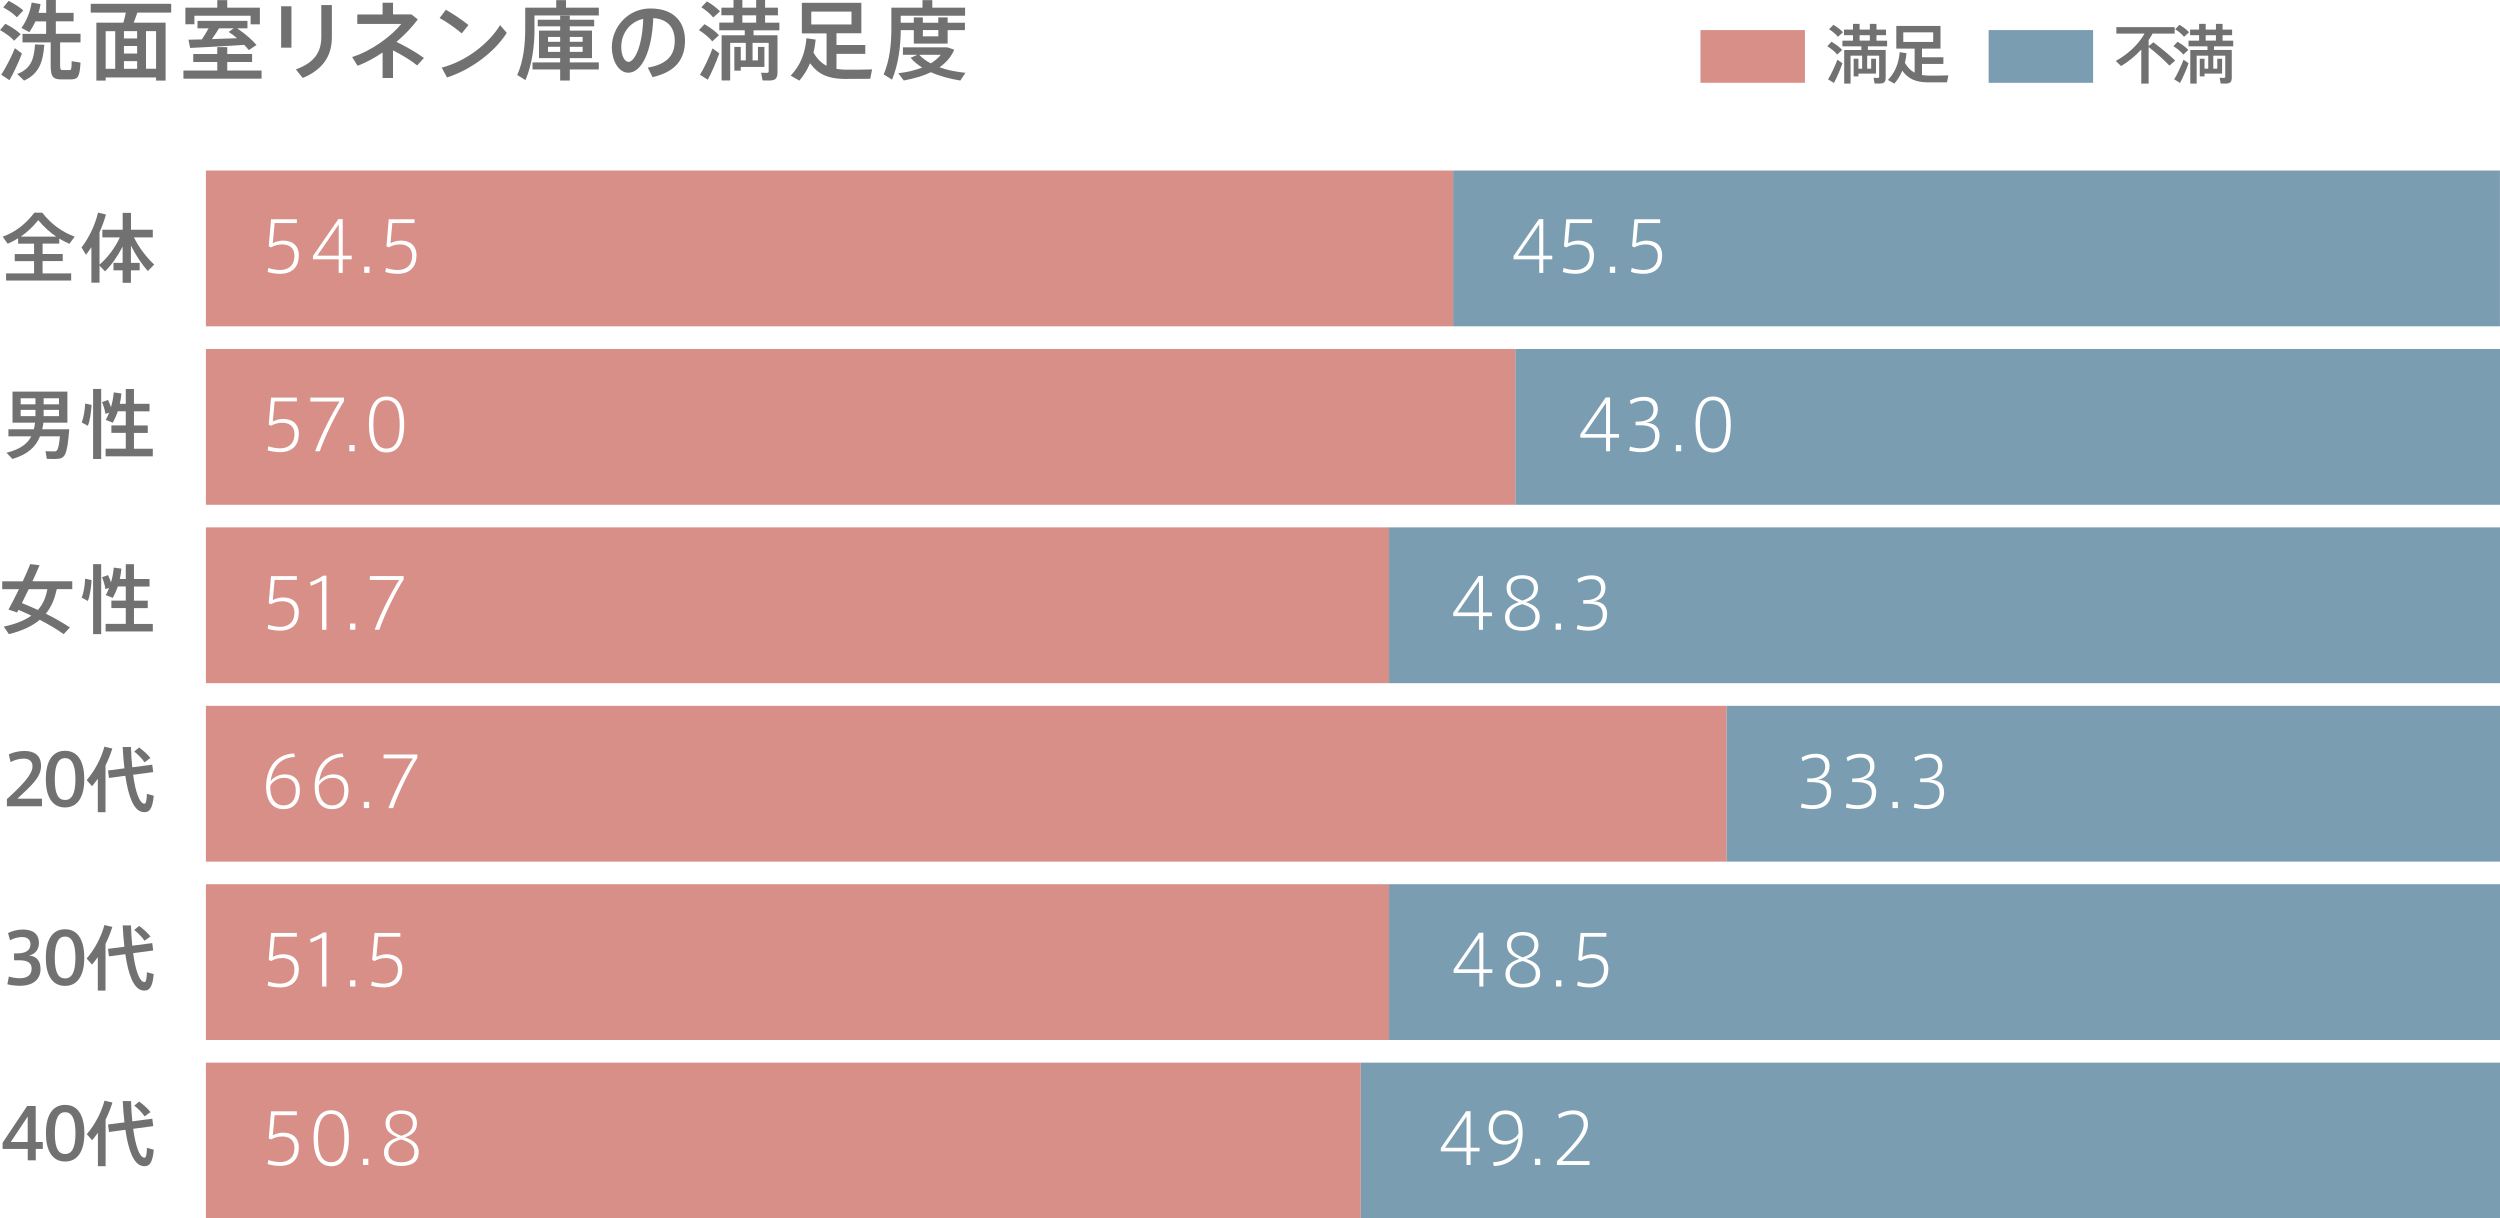 <?xml version="1.0" encoding="UTF-8"?>
<svg id="_レイヤー_1" data-name="レイヤー_1" xmlns="http://www.w3.org/2000/svg" xmlns:xlink="http://www.w3.org/1999/xlink" viewBox="0 0 451.39 220">
  <defs>
    <style>
      .cls-1 {
        fill: #7a9db1;
      }

      .cls-2 {
        filter: url(#drop-shadow-9);
      }

      .cls-3 {
        filter: url(#drop-shadow-2);
      }

      .cls-4 {
        filter: url(#drop-shadow-6);
      }

      .cls-5 {
        filter: url(#drop-shadow-5);
      }

      .cls-6 {
        fill: #fff;
      }

      .cls-7 {
        filter: url(#drop-shadow-8);
      }

      .cls-8 {
        filter: url(#drop-shadow-4);
      }

      .cls-9 {
        filter: url(#drop-shadow-7);
      }

      .cls-10 {
        fill: #cd736b;
        opacity: .8;
      }

      .cls-11 {
        filter: url(#drop-shadow-1);
      }

      .cls-12 {
        filter: url(#drop-shadow-11);
      }

      .cls-13 {
        filter: url(#drop-shadow-10);
      }

      .cls-14 {
        fill: #727171;
      }

      .cls-15 {
        filter: url(#drop-shadow-12);
      }

      .cls-16 {
        filter: url(#drop-shadow-3);
      }
    </style>
    <filter id="drop-shadow-1" x="47.4" y="38.54" width="29" height="13" filterUnits="userSpaceOnUse">
      <feOffset dx="0" dy="0"/>
      <feGaussianBlur result="blur" stdDeviation=".28"/>
      <feFlood flood-color="#231815" flood-opacity=".2"/>
      <feComposite in2="blur" operator="in"/>
      <feComposite in="SourceGraphic"/>
    </filter>
    <filter id="drop-shadow-2" x="272.4" y="38.54" width="29" height="13" filterUnits="userSpaceOnUse">
      <feOffset dx="0" dy="0"/>
      <feGaussianBlur result="blur-2" stdDeviation=".28"/>
      <feFlood flood-color="#231815" flood-opacity=".2"/>
      <feComposite in2="blur-2" operator="in"/>
      <feComposite in="SourceGraphic"/>
    </filter>
    <filter id="drop-shadow-3" x="47.4" y="70.54" width="27" height="13" filterUnits="userSpaceOnUse">
      <feOffset dx="0" dy="0"/>
      <feGaussianBlur result="blur-3" stdDeviation=".28"/>
      <feFlood flood-color="#231815" flood-opacity=".2"/>
      <feComposite in2="blur-3" operator="in"/>
      <feComposite in="SourceGraphic"/>
    </filter>
    <filter id="drop-shadow-4" x="284.4" y="70.54" width="30" height="13" filterUnits="userSpaceOnUse">
      <feOffset dx="0" dy="0"/>
      <feGaussianBlur result="blur-4" stdDeviation=".28"/>
      <feFlood flood-color="#231815" flood-opacity=".2"/>
      <feComposite in2="blur-4" operator="in"/>
      <feComposite in="SourceGraphic"/>
    </filter>
    <filter id="drop-shadow-5" x="47.4" y="102.54" width="27" height="13" filterUnits="userSpaceOnUse">
      <feOffset dx="0" dy="0"/>
      <feGaussianBlur result="blur-5" stdDeviation=".28"/>
      <feFlood flood-color="#231815" flood-opacity=".2"/>
      <feComposite in2="blur-5" operator="in"/>
      <feComposite in="SourceGraphic"/>
    </filter>
    <filter id="drop-shadow-6" x="261.4" y="102.54" width="30" height="13" filterUnits="userSpaceOnUse">
      <feOffset dx="0" dy="0"/>
      <feGaussianBlur result="blur-6" stdDeviation=".28"/>
      <feFlood flood-color="#231815" flood-opacity=".2"/>
      <feComposite in2="blur-6" operator="in"/>
      <feComposite in="SourceGraphic"/>
    </filter>
    <filter id="drop-shadow-7" x="46.4" y="134.54" width="31" height="13" filterUnits="userSpaceOnUse">
      <feOffset dx="0" dy="0"/>
      <feGaussianBlur result="blur-7" stdDeviation=".28"/>
      <feFlood flood-color="#231815" flood-opacity=".2"/>
      <feComposite in2="blur-7" operator="in"/>
      <feComposite in="SourceGraphic"/>
    </filter>
    <filter id="drop-shadow-8" x="323.4" y="134.54" width="29" height="13" filterUnits="userSpaceOnUse">
      <feOffset dx="0" dy="0"/>
      <feGaussianBlur result="blur-8" stdDeviation=".28"/>
      <feFlood flood-color="#231815" flood-opacity=".2"/>
      <feComposite in2="blur-8" operator="in"/>
      <feComposite in="SourceGraphic"/>
    </filter>
    <filter id="drop-shadow-9" x="47.4" y="166.54" width="27" height="13" filterUnits="userSpaceOnUse">
      <feOffset dx="0" dy="0"/>
      <feGaussianBlur result="blur-9" stdDeviation=".28"/>
      <feFlood flood-color="#231815" flood-opacity=".2"/>
      <feComposite in2="blur-9" operator="in"/>
      <feComposite in="SourceGraphic"/>
    </filter>
    <filter id="drop-shadow-10" x="261.4" y="166.54" width="31" height="13" filterUnits="userSpaceOnUse">
      <feOffset dx="0" dy="0"/>
      <feGaussianBlur result="blur-10" stdDeviation=".28"/>
      <feFlood flood-color="#231815" flood-opacity=".2"/>
      <feComposite in2="blur-10" operator="in"/>
      <feComposite in="SourceGraphic"/>
    </filter>
    <filter id="drop-shadow-11" x="47.4" y="199.54" width="30" height="13" filterUnits="userSpaceOnUse">
      <feOffset dx="0" dy="0"/>
      <feGaussianBlur result="blur-11" stdDeviation=".28"/>
      <feFlood flood-color="#231815" flood-opacity=".2"/>
      <feComposite in2="blur-11" operator="in"/>
      <feComposite in="SourceGraphic"/>
    </filter>
    <filter id="drop-shadow-12" x="258.4" y="199.54" width="30" height="13" filterUnits="userSpaceOnUse">
      <feOffset dx="0" dy="0"/>
      <feGaussianBlur result="blur-12" stdDeviation=".28"/>
      <feFlood flood-color="#231815" flood-opacity=".2"/>
      <feComposite in2="blur-12" operator="in"/>
      <feComposite in="SourceGraphic"/>
    </filter>
  </defs>
  <g>
    <path class="cls-14" d="M0,5.43l.97-1.14c1.17.61,2.11,1.24,2.77,1.89l-1.19,1.17c-.59-.67-1.49-1.31-2.55-1.93ZM3.96,9.66c-.58,1.57-1.57,3.65-2.25,4.82l-1.49-.99c.74-1.1,1.85-3.23,2.47-4.79l1.27.96ZM.59,1.33L1.55.16c1.11.56,2,1.13,2.66,1.72l-1.16,1.24c-.59-.63-1.44-1.22-2.46-1.78ZM6.33,8.02l1.67.06c-.23,3.07-.92,5.23-3.65,6.47l-1.24-1.19c2.55-.97,3.05-2.8,3.21-5.34ZM14.54,11.3c-.16,2.71-.49,3.04-1.93,3.04h-1.46c-1.61,0-2-.45-2-2.58v-4.1h-5.09v-1.55h4.27v-2.25h-1.94c-.3.69-.66,1.33-1.08,1.94l-1.44-.75c.96-1.35,1.57-2.91,1.85-4.59l1.6.28c-.09.55-.2,1.06-.36,1.58h1.38V0h1.74v2.32h3.21v1.53h-3.21v2.25h4.46v1.55h-3.69v4.09c0,.78.09.91.47.91h1.17c.39,0,.44-.11.45-1.6l1.6.25Z"/>
    <path class="cls-14" d="M24.8,2.27c-.19.56-.41,1.19-.66,1.82h5.76v10.46h-1.72v-.56h-9.1v.56h-1.68V4.09h4.88c.17-.63.33-1.27.44-1.82h-6.34V.69h14.53v1.58h-6.12ZM19.08,12.42h1.72v-6.79h-1.72v6.79ZM24.76,5.62h-2.38v1.33h2.38v-1.33ZM24.76,8.31h-2.38v1.36h2.38v-1.36ZM22.38,12.42h2.38v-1.38h-2.38v1.38ZM28.18,5.62h-1.82v6.79h1.82v-6.79Z"/>
    <path class="cls-14" d="M47.23,12.74v1.47h-14.11v-1.47h6.11v-1.55h-4.34v-1.44h4.34v-1.24h1.8v1.24h4.49v1.44h-4.49v1.55h6.2ZM35.1,4.38h-1.63V1.38h5.76V.02h1.8v1.36h5.89v3.01h-1.67v-1.55h-10.15v1.55ZM36.44,7.12c.45-.67.89-1.39,1.22-2h-2v-1.35h9.02v1.35h-1.85c1.47,1.02,2.63,2,3.49,3.01l-1.41.91c-.23-.31-.52-.63-.81-.94-2.88.2-7.28.44-9.77.56l-.3-1.49,2.41-.05ZM38.26,7.06l4.54-.16c-.47-.39-.96-.77-1.5-1.14l.89-.64h-2.65c-.36.59-.8,1.27-1.28,1.94Z"/>
    <path class="cls-14" d="M50.76,1.13h1.86v7.48h-1.86V1.13ZM59.92.91v5.81c0,3.41-1.63,5.84-5.26,7.36l-1.24-1.55c3.43-1.25,4.59-3.19,4.59-5.86V.91h1.91Z"/>
    <path class="cls-14" d="M75.33,11.82c-1.17-.94-2.79-1.93-4.37-2.72v4.98h-1.88v-4.6c-1.47,1-3.02,1.82-4.51,2.4l-.99-1.58c3.76-1.19,7.28-3.99,8.88-5.98h-7.95v-1.71h4.57V.49h1.88v2.11h3.33l1.14.91c-1.03,1.39-2.36,2.79-3.85,4.05,1.66.81,3.54,1.86,4.96,2.9l-1.22,1.36Z"/>
    <path class="cls-14" d="M83.36,6.03c-.88-.78-2.69-2.08-3.99-2.77l1.14-1.5c1.36.78,3.08,1.94,4.07,2.76l-1.22,1.52ZM91.5,5.93c-2.18,3.49-6.58,6.73-10.79,8.05l-.96-1.77c4.15-1.05,8.42-4.18,10.54-7.67l1.21,1.39Z"/>
    <path class="cls-14" d="M96.51,5.12c0,3.1-.39,6.39-1.63,9.35l-1.49-.92c1.14-2.6,1.44-5.5,1.44-8.41V1.38h5.6V.02h1.77v1.36h5.92v1.41h-11.62v2.33ZM108.12,12.54h-5.24v2h-1.74v-2h-4.99v-1.27h4.99v-.77h-3.82v-4.98h3.82v-.77h-4.05v-1.19h4.05v-.72h1.74v.72h4.4v1.19h-4.4v.77h4.01v4.98h-4.01v.77h5.24v1.27ZM98.95,7.55h2.19v-.88h-2.19v.88ZM101.14,9.36v-.91h-2.19v.91h2.19ZM102.88,6.67v.88h2.32v-.88h-2.32ZM105.2,8.45h-2.32v.91h2.32v-.91Z"/>
    <path class="cls-14" d="M123.68,7.33c0,3.01-1.36,5.59-5.86,6.59l-.86-1.71c3.82-.66,4.87-2.52,4.87-4.85s-1.22-3.91-3.88-4.09c-.22,5.89-2.05,9.86-4.51,9.86-1.77,0-2.97-2.24-2.97-4.6,0-3.6,2.87-7,6.95-7,4.49,0,6.26,2.66,6.26,5.79ZM116.15,3.4c-2.52.56-3.98,2.71-3.98,5.09,0,1.5.59,2.68,1.31,2.68,1.07,0,2.5-2.74,2.66-7.76Z"/>
    <path class="cls-14" d="M126.2,5.43l1-1.06c1.11.66,2,1.31,2.61,1.99l-1.21,1.11c-.56-.71-1.39-1.38-2.41-2.04ZM128.65,8.74l1.22.88c-.53,1.55-1.44,3.62-2.07,4.77l-1.42-.89c.69-1.08,1.69-3.19,2.27-4.76ZM126.63,1.31l1.02-1.06c1,.61,1.79,1.19,2.35,1.8l-1.22,1.11c-.5-.63-1.24-1.25-2.14-1.85ZM136.06,5.46v.91h4.32v6.67c0,1.19-.39,1.5-1.6,1.5-.33,0-.75,0-1.1-.02l-.25-1.39c.28.02.66.03.94.03.33,0,.42-.08.42-.3v-5.12h-2.91v3.16h.97v-2.43h1.17v3.62h-4.27v.67h-1.16v-4.29h1.16v2.43h.91v-3.16h-2.82v6.79h-1.55V6.37h4.18v-.91h-4.6v-1.38h2.57v-1.32h-2.19v-1.38h2.19V0h1.6v1.39h2.49V0h1.61v1.39h2.32v1.38h-2.32v1.32h2.58v1.38h-4.67ZM134.04,4.09h2.49v-1.32h-2.49v1.32Z"/>
    <path class="cls-14" d="M157.46,12.54l-.34,1.69c-.77.02-4.02.03-4.82.02-2.68-.06-4.51-.74-6.04-2.83-.49,1.16-1.13,2.21-1.93,3.13l-1.57-.89c1.69-1.78,2.61-3.93,2.85-6.76l1.66.25c-.08.83-.2,1.61-.39,2.35.67,1.16,1.46,1.91,2.36,2.38v-5.85h-4.46V.5h10.74v5.51h-4.49v2.11h5.2v1.61h-5.2v2.71c.5.08,1.03.12,1.6.14.7.02,4.05,0,4.84-.05ZM146.48,4.42h7.26v-2.33h-7.26v2.33Z"/>
    <path class="cls-14" d="M162.64,5.43c-.03,2.97-.41,6.11-1.57,8.95l-1.52-.94c1.1-2.58,1.39-5.46,1.39-8.34V1.38h5.62V.02h1.77v1.36h5.92v1.46h-11.62v1.27h2.36v-.97h1.63v.97h2.79v-.97h1.69v.97h3.12v1.33h-3.12v2.43h-6.11v-2.43h-2.36ZM173.39,14.54c-1.88-.3-3.71-.78-5.31-1.5-1.42.69-3.08,1.16-4.9,1.49l-.99-1.3c1.61-.2,3.07-.55,4.32-1.03-.8-.5-1.52-1.08-2.1-1.77l1.22-.53h-2.6v-1.35h8.02l1.24.42c-.55,1.3-1.47,2.35-2.66,3.18,1.42.52,3.04.83,4.68,1l-.92,1.39ZM168.05,11.44c.74-.44,1.35-.96,1.82-1.55h-3.9c.55.61,1.25,1.11,2.08,1.55ZM166.63,5.43v1.13h2.79v-1.13h-2.79Z"/>
  </g>
  <rect class="cls-1" x="262.37" y="30.79" width="189.01" height="28.13"/>
  <rect class="cls-10" x="37.18" y="30.79" width="225.19" height="28.13"/>
  <g class="cls-11">
    <path class="cls-6" d="M53.94,46.21c0,2.12-1.34,3.23-3.36,3.23-.62,0-1.62-.11-2.26-.34l.13-.72c.64.23,1.45.37,2.12.37,1.41,0,2.59-.74,2.59-2.55,0-1.6-1.1-2.07-2.23-2.07-.71,0-1.41.2-1.98.54l-.43-.2.42-4.88h4.66v.69h-4.01l-.33,3.63c.54-.29,1.26-.47,1.83-.47,1.5,0,2.87.67,2.87,2.76Z"/>
    <path class="cls-6" d="M63.5,46.16v.66h-1.62v2.46h-.73v-2.46h-4.64v-.61l4.58-6.65h.79v6.6h1.62ZM61.16,40.53l-3.87,5.63h3.87v-5.63Z"/>
    <path class="cls-6" d="M66.72,48.15v1.12h-.96v-1.12h.96Z"/>
    <path class="cls-6" d="M75.19,46.21c0,2.12-1.34,3.23-3.36,3.23-.62,0-1.62-.11-2.26-.34l.13-.72c.64.23,1.45.37,2.12.37,1.41,0,2.59-.74,2.59-2.55,0-1.6-1.1-2.07-2.23-2.07-.71,0-1.41.2-1.98.54l-.43-.2.42-4.88h4.66v.69h-4.01l-.33,3.63c.54-.29,1.26-.47,1.83-.47,1.5,0,2.87.67,2.87,2.76Z"/>
  </g>
  <g class="cls-3">
    <path class="cls-6" d="M280.27,46.16v.66h-1.62v2.46h-.73v-2.46h-4.64v-.61l4.58-6.65h.79v6.6h1.62ZM277.92,40.53l-3.87,5.63h3.87v-5.63Z"/>
    <path class="cls-6" d="M287.8,46.21c0,2.12-1.34,3.23-3.36,3.23-.62,0-1.62-.11-2.26-.34l.13-.72c.64.23,1.45.37,2.12.37,1.41,0,2.59-.74,2.59-2.55,0-1.6-1.1-2.07-2.23-2.07-.71,0-1.41.2-1.98.54l-.43-.2.42-4.88h4.66v.69h-4.01l-.33,3.63c.54-.29,1.26-.47,1.83-.47,1.5,0,2.87.67,2.87,2.76Z"/>
    <path class="cls-6" d="M291.63,48.15v1.12h-.96v-1.12h.96Z"/>
    <path class="cls-6" d="M300.1,46.21c0,2.12-1.34,3.23-3.36,3.23-.62,0-1.62-.11-2.26-.34l.13-.72c.64.23,1.45.37,2.12.37,1.41,0,2.59-.74,2.59-2.55,0-1.6-1.1-2.07-2.23-2.07-.71,0-1.41.2-1.98.54l-.43-.2.42-4.88h4.66v.69h-4.01l-.33,3.63c.54-.29,1.26-.47,1.83-.47,1.5,0,2.87.67,2.87,2.76Z"/>
  </g>
  <rect class="cls-1" x="273.61" y="63.01" width="177.78" height="28.13"/>
  <rect class="cls-10" x="37.18" y="63.01" width="236.43" height="28.13"/>
  <g class="cls-16">
    <path class="cls-6" d="M53.94,78.41c0,2.12-1.34,3.23-3.36,3.23-.62,0-1.62-.11-2.26-.34l.13-.72c.64.23,1.45.37,2.12.37,1.41,0,2.59-.74,2.59-2.55,0-1.6-1.1-2.07-2.23-2.07-.71,0-1.41.2-1.98.54l-.43-.2.42-4.88h4.66v.69h-4.01l-.33,3.63c.54-.29,1.26-.47,1.83-.47,1.5,0,2.87.67,2.87,2.76Z"/>
    <path class="cls-6" d="M62.12,71.79v.64c-1.4,2.13-3.52,6.51-4.38,9.05h-.83c.82-2.44,3.02-6.85,4.4-8.98h-5.28v-.71h6.08Z"/>
    <path class="cls-6" d="M64.03,80.36v1.12h-.96v-1.12h.96Z"/>
    <path class="cls-6" d="M72.98,76.66c0,3.27-1.11,5.04-3.19,5.04s-3.18-1.77-3.18-5.05,1.08-5.06,3.18-5.06,3.19,1.75,3.19,5.07ZM72.17,76.65c0-3.05-.86-4.38-2.39-4.38s-2.37,1.33-2.37,4.39.85,4.33,2.37,4.33,2.39-1.31,2.39-4.34Z"/>
  </g>
  <g class="cls-8">
    <path class="cls-6" d="M292.33,78.36v.66h-1.62v2.46h-.73v-2.46h-4.64v-.61l4.58-6.65h.79v6.6h1.62ZM289.98,72.74l-3.87,5.63h3.87v-5.63Z"/>
    <path class="cls-6" d="M299.63,78.7c0,1.49-.88,2.94-3.39,2.94-.59,0-1.46-.1-2.08-.28l.14-.73c.57.2,1.38.32,1.93.32,1.44,0,2.61-.63,2.61-2.28,0-1.26-.77-1.89-2.69-1.89h-.83v-.66h.5c1.7,0,2.73-.82,2.73-2.13,0-.98-.59-1.65-1.75-1.65-.78,0-1.64.24-2.32.66l-.21-.66c.67-.4,1.65-.69,2.57-.69,1.36,0,2.49.59,2.49,2.27,0,1.21-.74,2.23-2.14,2.41,1.85.08,2.46,1.06,2.46,2.39Z"/>
    <path class="cls-6" d="M303.55,80.36v1.12h-.96v-1.12h.96Z"/>
    <path class="cls-6" d="M312.5,76.66c0,3.27-1.11,5.04-3.19,5.04s-3.18-1.77-3.18-5.05,1.08-5.06,3.18-5.06,3.19,1.75,3.19,5.07ZM311.69,76.65c0-3.05-.86-4.38-2.39-4.38s-2.37,1.33-2.37,4.39.85,4.33,2.37,4.33,2.39-1.31,2.39-4.34Z"/>
  </g>
  <rect class="cls-1" x="250.8" y="95.22" width="200.59" height="28.13"/>
  <rect class="cls-10" x="37.18" y="95.22" width="213.62" height="28.13"/>
  <g class="cls-5">
    <path class="cls-6" d="M53.94,110.64c0,2.12-1.34,3.23-3.36,3.23-.62,0-1.62-.11-2.26-.34l.13-.72c.64.23,1.45.37,2.12.37,1.41,0,2.59-.74,2.59-2.55,0-1.6-1.1-2.07-2.23-2.07-.71,0-1.41.2-1.98.54l-.43-.2.42-4.88h4.66v.69h-4.01l-.33,3.63c.54-.29,1.26-.47,1.83-.47,1.5,0,2.87.67,2.87,2.76Z"/>
    <path class="cls-6" d="M58.94,103.94v9.77h-.79v-8.87c-.42.24-1.3.67-2.03.93l-.14-.63c.81-.3,1.93-.85,2.36-1.2h.61Z"/>
    <path class="cls-6" d="M64.16,112.58v1.12h-.96v-1.12h.96Z"/>
    <path class="cls-6" d="M72.87,104.01v.64c-1.4,2.13-3.52,6.51-4.38,9.05h-.83c.82-2.44,3.02-6.85,4.4-8.98h-5.28v-.71h6.08Z"/>
  </g>
  <g class="cls-4">
    <path class="cls-6" d="M269.38,110.59v.66h-1.62v2.46h-.73v-2.46h-4.64v-.61l4.58-6.65h.79v6.6h1.62ZM267.03,104.96l-3.87,5.63h3.87v-5.63Z"/>
    <path class="cls-6" d="M278,111.42c0,1.85-1.41,2.46-3.18,2.46-1.54,0-3.08-.59-3.08-2.46,0-1.58,1.16-2.26,2.5-2.7-1.45-.61-2.22-1.19-2.22-2.55,0-1.7,1.4-2.32,2.85-2.32,1.8,0,2.83.86,2.83,2.32,0,1.33-.77,2.07-2.18,2.55,1.31.45,2.49,1.05,2.49,2.7ZM277.22,111.36c0-1.29-.96-1.83-2.36-2.27-1.39.38-2.33,1.01-2.33,2.28,0,1.5,1.24,1.85,2.32,1.85s2.37-.33,2.37-1.87ZM274.88,108.43c.91-.3,2.07-.79,2.07-2.23,0-.88-.57-1.73-2.08-1.73-1.35,0-2.11.67-2.11,1.77s.74,1.68,2.12,2.2Z"/>
    <path class="cls-6" d="M281.84,112.58v1.12h-.96v-1.12h.96Z"/>
    <path class="cls-6" d="M290.17,110.93c0,1.49-.88,2.94-3.39,2.94-.59,0-1.46-.1-2.08-.28l.14-.73c.57.2,1.38.32,1.93.32,1.44,0,2.61-.63,2.61-2.28,0-1.26-.77-1.89-2.69-1.89h-.83v-.66h.5c1.7,0,2.73-.82,2.73-2.13,0-.98-.59-1.65-1.75-1.65-.78,0-1.64.24-2.32.66l-.21-.66c.67-.4,1.65-.69,2.57-.69,1.36,0,2.49.59,2.49,2.27,0,1.21-.74,2.23-2.14,2.41,1.85.08,2.46,1.06,2.46,2.39Z"/>
  </g>
  <rect class="cls-1" x="311.74" y="127.44" width="139.65" height="28.13"/>
  <rect class="cls-10" x="37.18" y="127.44" width="274.56" height="28.13"/>
  <g class="cls-9">
    <path class="cls-6" d="M54.15,142.69c0,1.96-.98,3.41-2.98,3.41s-3.12-1.53-3.12-4.05c0-3.07,1.55-5.89,5.07-6.01l.13.64c-2.42.06-4.03,1.65-4.39,4.39.39-.61,1.4-1.26,2.56-1.26,1.69,0,2.73,1.01,2.73,2.88ZM53.4,142.72c0-1.29-.57-2.28-2.15-2.28-1.11,0-2.11.71-2.44,1.43-.01.16-.01.32-.01.48.04,1.55.75,3.07,2.39,3.07,1.32,0,2.21-.91,2.21-2.69Z"/>
    <path class="cls-6" d="M62.92,142.69c0,1.96-.98,3.41-2.98,3.41s-3.12-1.53-3.12-4.05c0-3.07,1.55-5.89,5.07-6.01l.13.64c-2.42.06-4.03,1.65-4.39,4.39.39-.61,1.4-1.26,2.56-1.26,1.69,0,2.73,1.01,2.73,2.88ZM62.16,142.72c0-1.29-.57-2.28-2.15-2.28-1.11,0-2.11.71-2.44,1.43-.01.16-.01.32-.01.48.04,1.55.75,3.07,2.39,3.07,1.32,0,2.21-.91,2.21-2.69Z"/>
    <path class="cls-6" d="M66.65,144.79v1.12h-.96v-1.12h.96Z"/>
    <path class="cls-6" d="M75.35,136.22v.64c-1.4,2.13-3.52,6.51-4.38,9.05h-.83c.82-2.44,3.02-6.85,4.4-8.98h-5.28v-.71h6.08Z"/>
  </g>
  <g class="cls-7">
    <path class="cls-6" d="M330.63,143.14c0,1.49-.88,2.94-3.39,2.94-.59,0-1.46-.1-2.08-.28l.14-.73c.57.2,1.38.32,1.93.32,1.44,0,2.61-.63,2.61-2.28,0-1.26-.77-1.89-2.69-1.89h-.83v-.66h.5c1.7,0,2.73-.82,2.73-2.13,0-.98-.59-1.65-1.75-1.65-.78,0-1.64.24-2.32.66l-.21-.66c.67-.4,1.65-.69,2.57-.69,1.36,0,2.49.59,2.49,2.27,0,1.21-.74,2.23-2.14,2.41,1.85.08,2.46,1.06,2.46,2.39Z"/>
    <path class="cls-6" d="M338.75,143.14c0,1.49-.88,2.94-3.39,2.94-.59,0-1.46-.1-2.08-.28l.14-.73c.57.2,1.38.32,1.93.32,1.44,0,2.61-.63,2.61-2.28,0-1.26-.77-1.89-2.69-1.89h-.83v-.66h.5c1.7,0,2.73-.82,2.73-2.13,0-.98-.59-1.65-1.75-1.65-.78,0-1.64.24-2.32.66l-.21-.66c.67-.4,1.65-.69,2.57-.69,1.36,0,2.49.59,2.49,2.27,0,1.21-.74,2.23-2.14,2.41,1.85.08,2.46,1.06,2.46,2.39Z"/>
    <path class="cls-6" d="M342.67,144.79v1.12h-.96v-1.12h.96Z"/>
    <path class="cls-6" d="M351.01,143.14c0,1.49-.88,2.94-3.39,2.94-.59,0-1.46-.1-2.08-.28l.14-.73c.57.2,1.38.32,1.93.32,1.44,0,2.61-.63,2.61-2.28,0-1.26-.77-1.89-2.69-1.89h-.83v-.66h.5c1.7,0,2.73-.82,2.73-2.13,0-.98-.59-1.65-1.75-1.65-.78,0-1.64.24-2.32.66l-.21-.66c.67-.4,1.65-.69,2.57-.69,1.36,0,2.49.59,2.49,2.27,0,1.21-.74,2.23-2.14,2.41,1.85.08,2.46,1.06,2.46,2.39Z"/>
  </g>
  <rect class="cls-1" x="250.8" y="159.65" width="200.59" height="28.13"/>
  <rect class="cls-10" x="37.18" y="159.65" width="213.62" height="28.13"/>
  <g class="cls-2">
    <path class="cls-6" d="M53.94,175.06c0,2.12-1.34,3.23-3.36,3.23-.62,0-1.62-.11-2.26-.34l.13-.72c.64.23,1.45.37,2.12.37,1.41,0,2.59-.74,2.59-2.55,0-1.6-1.1-2.07-2.23-2.07-.71,0-1.41.2-1.98.54l-.43-.2.42-4.88h4.66v.69h-4.01l-.33,3.63c.54-.29,1.26-.47,1.83-.47,1.5,0,2.87.67,2.87,2.76Z"/>
    <path class="cls-6" d="M58.94,168.36v9.77h-.79v-8.87c-.42.24-1.3.67-2.03.93l-.14-.63c.81-.3,1.93-.85,2.36-1.2h.61Z"/>
    <path class="cls-6" d="M64.16,177v1.12h-.96v-1.12h.96Z"/>
    <path class="cls-6" d="M72.63,175.06c0,2.12-1.34,3.23-3.36,3.23-.62,0-1.62-.11-2.26-.34l.13-.72c.64.23,1.45.37,2.12.37,1.41,0,2.59-.74,2.59-2.55,0-1.6-1.1-2.07-2.23-2.07-.71,0-1.41.2-1.98.54l-.43-.2.42-4.88h4.66v.69h-4.01l-.33,3.63c.54-.29,1.26-.47,1.83-.47,1.5,0,2.87.67,2.87,2.76Z"/>
  </g>
  <g class="cls-13">
    <path class="cls-6" d="M269.45,175.01v.66h-1.62v2.46h-.73v-2.46h-4.64v-.61l4.58-6.65h.79v6.6h1.62ZM267.1,169.38l-3.87,5.63h3.87v-5.63Z"/>
    <path class="cls-6" d="M278.08,175.84c0,1.85-1.41,2.46-3.18,2.46-1.54,0-3.08-.59-3.08-2.46,0-1.58,1.16-2.26,2.5-2.7-1.45-.61-2.22-1.19-2.22-2.55,0-1.7,1.4-2.32,2.85-2.32,1.8,0,2.83.86,2.83,2.32,0,1.33-.77,2.07-2.18,2.55,1.31.45,2.49,1.05,2.49,2.7ZM277.29,175.78c0-1.29-.96-1.83-2.36-2.27-1.39.38-2.33,1.01-2.33,2.28,0,1.5,1.24,1.85,2.32,1.85s2.37-.33,2.37-1.87ZM274.96,172.85c.91-.3,2.07-.79,2.07-2.23,0-.88-.57-1.73-2.08-1.73-1.35,0-2.11.67-2.11,1.77s.74,1.68,2.12,2.2Z"/>
    <path class="cls-6" d="M281.91,177v1.12h-.96v-1.12h.96Z"/>
    <path class="cls-6" d="M290.38,175.06c0,2.12-1.34,3.23-3.36,3.23-.62,0-1.62-.11-2.26-.34l.13-.72c.64.23,1.45.37,2.12.37,1.41,0,2.59-.74,2.59-2.55,0-1.6-1.1-2.07-2.23-2.07-.71,0-1.41.2-1.98.54l-.43-.2.42-4.88h4.66v.69h-4.01l-.33,3.63c.54-.29,1.26-.47,1.83-.47,1.5,0,2.87.67,2.87,2.76Z"/>
  </g>
  <rect class="cls-1" x="245.69" y="191.87" width="205.7" height="28.13"/>
  <rect class="cls-10" x="37.18" y="191.87" width="208.51" height="28.13"/>
  <g class="cls-12">
    <path class="cls-6" d="M53.94,207.28c0,2.12-1.34,3.23-3.36,3.23-.62,0-1.62-.11-2.26-.34l.13-.72c.64.23,1.45.37,2.12.37,1.41,0,2.59-.74,2.59-2.55,0-1.6-1.1-2.07-2.23-2.07-.71,0-1.41.2-1.98.54l-.43-.2.42-4.88h4.66v.69h-4.01l-.33,3.63c.54-.29,1.26-.47,1.83-.47,1.5,0,2.87.67,2.87,2.76Z"/>
    <path class="cls-6" d="M62.99,205.53c0,3.27-1.11,5.04-3.19,5.04s-3.18-1.77-3.18-5.05,1.08-5.06,3.18-5.06,3.19,1.75,3.19,5.07ZM62.18,205.51c0-3.05-.86-4.38-2.39-4.38s-2.37,1.33-2.37,4.39.85,4.33,2.37,4.33,2.39-1.31,2.39-4.34Z"/>
    <path class="cls-6" d="M66.5,209.22v1.12h-.96v-1.12h.96Z"/>
    <path class="cls-6" d="M75.59,208.06c0,1.85-1.41,2.46-3.18,2.46-1.54,0-3.08-.59-3.08-2.46,0-1.58,1.16-2.26,2.5-2.7-1.45-.61-2.22-1.19-2.22-2.55,0-1.7,1.4-2.32,2.85-2.32,1.8,0,2.83.86,2.83,2.32,0,1.33-.77,2.07-2.18,2.55,1.31.45,2.49,1.05,2.49,2.7ZM74.81,208c0-1.29-.96-1.83-2.36-2.27-1.39.38-2.33,1.01-2.33,2.28,0,1.5,1.24,1.85,2.32,1.85s2.37-.33,2.37-1.87ZM72.47,205.07c.91-.3,2.07-.79,2.07-2.23,0-.88-.57-1.73-2.08-1.73-1.35,0-2.11.67-2.11,1.77s.74,1.68,2.12,2.2Z"/>
  </g>
  <g class="cls-15">
    <path class="cls-6" d="M267.14,207.23v.66h-1.62v2.46h-.73v-2.46h-4.64v-.61l4.58-6.65h.79v6.6h1.62ZM264.79,201.6l-3.87,5.63h3.87v-5.63Z"/>
    <path class="cls-6" d="M274.93,204.42c0,4-2.06,6.01-5.22,6.12l-.13-.69c2.43-.1,4.29-1.43,4.58-4.43-.5.72-1.45,1.25-2.5,1.25-2.03,0-2.87-1.44-2.87-2.85,0-1.51.69-3.32,3.05-3.32,1.99,0,3.08,1.35,3.08,3.92ZM274.16,204.66c.01-.13.01-.25.01-.4-.01-1.26-.37-3.09-2.33-3.09-1.57,0-2.28,1.17-2.28,2.62,0,1.06.57,2.23,2.27,2.23,1.08,0,2.02-.68,2.33-1.36Z"/>
    <path class="cls-6" d="M278.1,209.22v1.12h-.96v-1.12h.96Z"/>
    <path class="cls-6" d="M287,209.64v.71h-5.89v-.67c4.18-4.1,4.83-5.54,4.83-6.69,0-1.06-.66-1.8-1.93-1.8-.79,0-1.72.28-2.49.73l-.19-.69c.81-.47,1.83-.75,2.71-.75,1.56,0,2.67.81,2.67,2.5s-1.21,3.22-4.67,6.66h4.95Z"/>
  </g>
  <g>
    <path class="cls-14" d="M7.7,49.36h5.15v1.29H1.1v-1.29h5.05v-2.21h-3.49v-1.28h3.49v-1.88h-2.88v-.97c-.61.38-1.25.72-1.89.99l-.89-1.28c2.06-.72,4.06-2.14,5.71-4.33h1.42c1.74,2.21,3.77,3.56,5.86,4.33l-.94,1.29c-.63-.27-1.24-.57-1.84-.94v.9h-3.01v1.88h3.64v1.28h-3.64v2.21ZM3.75,42.72h6.4c-1.12-.75-2.19-1.72-3.24-2.97-1.01,1.25-2.07,2.22-3.16,2.97Z"/>
    <path class="cls-14" d="M23.64,44.35v3.11h1.58v1.35h-1.58v2.25h-1.5v-2.25h-1.65v-1.35h1.65v-2.93c-.89,1.74-2.04,3.37-3.18,4.47l-.99-1.05v3.09h-1.47v-6.42c-.3.48-.64.94-.98,1.38l-.8-1.32c1.39-1.81,2.45-4.07,2.98-6.29l1.43.34c-.29,1.06-.68,2.14-1.16,3.19v5.86c1.36-1.16,2.81-3,3.67-4.92h-3.16v-1.38h3.67v-3.05h1.5v3.05h3.94v1.38h-3.41c.9,1.84,2.36,3.72,3.67,4.91l-1.16,1.17c-1.04-1.17-2.18-2.85-3.04-4.58Z"/>
  </g>
  <g>
    <path class="cls-14" d="M10,82.88c-.4,0-1.06-.01-1.55-.03l-.23-1.38c.49.03,1.17.04,1.55.04.52,0,.8-.14,1.05-2.73h-3.6c-.72,1.83-2.1,3.23-4.97,4.09l-1.08-1.12c2.52-.63,3.8-1.65,4.48-2.97H1.52v-1.27h4.59c.1-.38.16-.78.22-1.2H2.26v-5.6h9.91v5.6h-4.33c-.05.42-.12.82-.22,1.2h4.88c-.38,4.97-.82,5.35-2.49,5.35ZM3.73,73.01h2.67v-1.1h-2.67v1.1ZM3.73,75.14h2.67v-1.14h-2.67v1.14ZM10.65,71.91h-2.77v1.1h2.77v-1.1ZM10.65,74h-2.77v1.14h2.77v-1.14Z"/>
    <path class="cls-14" d="M15.38,72.86l1.16.26c-.1,1.33-.29,2.85-.68,3.76l-1.12-.61c.37-.8.57-2.19.64-3.41ZM16.81,70.23h1.46v12.64h-1.46v-12.64ZM27.59,81.01v1.38h-8.52v-1.38h3.64v-2.85h-2.6v-1.35h2.6v-2.55h-1.44c-.25.75-.56,1.44-.9,2.06l-1.27-.5c.23-.41.42-.84.6-1.31l-.67.22c-.09-.65-.29-1.36-.61-2.14l1.09-.38c.23.48.39.9.53,1.31.25-.84.42-1.74.5-2.67l1.38.19c-.05.64-.15,1.25-.29,1.87h1.08v-2.67h1.48v2.67h2.81v1.36h-2.81v2.55h2.49v1.35h-2.49v2.85h3.39Z"/>
  </g>
  <g>
    <path class="cls-14" d="M10.25,106.38c-.34,1.54-.86,3.07-1.98,4.43,1.64.8,3.08,1.64,4.35,2.48l-1.12,1.21c-1.21-.87-2.67-1.73-4.32-2.59-1.27,1.06-3.04,1.96-5.57,2.59l-.94-1.36c2.25-.48,3.84-1.17,4.99-1.98-.75-.35-1.53-.71-2.33-1.05l-.25.48-1.55-.53c.53-.94,1.21-2.28,1.89-3.68H.4v-1.42h3.71c.52-1.1.99-2.21,1.35-3.11l1.68.2c-.37.87-.8,1.88-1.28,2.9h7.19v1.42h-2.79ZM8.56,106.38h-3.38c-.41.87-.83,1.73-1.23,2.51,1.01.41,1.98.82,2.89,1.24,1.05-1.16,1.47-2.47,1.72-3.75Z"/>
    <path class="cls-14" d="M15.38,104.49l1.16.26c-.1,1.33-.29,2.85-.68,3.76l-1.12-.61c.37-.8.57-2.19.64-3.41ZM16.81,101.86h1.46v12.64h-1.46v-12.64ZM27.59,112.64v1.38h-8.52v-1.38h3.64v-2.85h-2.6v-1.35h2.6v-2.55h-1.44c-.25.75-.56,1.44-.9,2.06l-1.27-.5c.23-.41.42-.84.6-1.31l-.67.22c-.09-.65-.29-1.36-.61-2.14l1.09-.38c.23.48.39.9.53,1.31.25-.84.42-1.74.5-2.67l1.38.19c-.05.64-.15,1.25-.29,1.87h1.08v-2.67h1.48v2.67h2.81v1.36h-2.81v2.55h2.49v1.35h-2.49v2.85h3.39Z"/>
  </g>
  <g>
    <path class="cls-14" d="M7.58,144.22v1.36H1.25v-1.3c3.94-3.55,4.62-4.94,4.62-5.91,0-.92-.61-1.4-1.58-1.4-.8,0-1.66.25-2.38.62l-.32-1.38c.74-.37,1.86-.62,2.8-.62,1.58,0,3.02.6,3.02,2.71s-1.9,3.67-4.28,5.91h4.45Z"/>
    <path class="cls-14" d="M15.22,140.71c0,2.88-1.02,5.08-3.48,5.08s-3.47-2.2-3.47-5.1.99-5.13,3.47-5.13,3.48,2.2,3.48,5.15ZM13.62,140.7c0-2.85-.78-3.82-1.87-3.82s-1.86.97-1.86,3.83.75,3.73,1.86,3.73,1.87-.93,1.87-3.75Z"/>
    <path class="cls-14" d="M19.05,138.22v8.43h-1.39v-6.05c-.33.47-.68.93-1.04,1.36l-.97-1.1c1.48-1.72,2.62-3.9,3.2-6.05l1.43.34c-.31,1.02-.73,2.05-1.22,3.06ZM27.76,143.66c-.23,2.51-.85,3.13-2,2.96-1.62-.25-2.59-2.82-3.13-6.55l-2.96.4-.17-1.36,2.96-.38c-.14-1.2-.24-2.5-.31-3.85h1.5c.04,1.31.11,2.54.23,3.66l3.61-.47.17,1.34-3.62.48c.42,3.15,1.15,5.15,2.01,5.22.29.03.42-.4.48-1.78l1.22.34ZM24.23,135.69l.89-.73c.88.66,1.57,1.29,2.04,1.9l-1.06.78c-.43-.64-1.07-1.3-1.87-1.95Z"/>
  </g>
  <g>
    <path class="cls-14" d="M7.73,206.2v1.25h-1.27v2.06h-1.45v-2.06H.47v-1.12l4.43-6.63h1.55v6.5h1.27ZM5,201.6l-3.06,4.6h3.06v-4.6Z"/>
    <path class="cls-14" d="M15.24,204.64c0,2.88-1.02,5.08-3.48,5.08s-3.47-2.2-3.47-5.1.99-5.13,3.47-5.13,3.48,2.2,3.48,5.15ZM13.63,204.63c0-2.85-.78-3.82-1.87-3.82s-1.86.97-1.86,3.83.75,3.73,1.86,3.73,1.87-.93,1.87-3.75Z"/>
    <path class="cls-14" d="M19.07,202.14v8.43h-1.39v-6.05c-.33.47-.68.93-1.04,1.36l-.97-1.1c1.48-1.72,2.62-3.9,3.2-6.05l1.43.34c-.31,1.02-.73,2.05-1.22,3.06ZM27.77,207.58c-.23,2.51-.85,3.13-2,2.96-1.62-.25-2.59-2.82-3.13-6.55l-2.96.4-.17-1.36,2.96-.38c-.14-1.2-.24-2.5-.31-3.85h1.5c.04,1.31.11,2.54.23,3.66l3.61-.47.17,1.34-3.62.48c.42,3.15,1.15,5.15,2.01,5.22.29.03.42-.4.48-1.78l1.22.34ZM24.24,199.62l.89-.73c.88.66,1.57,1.29,2.04,1.9l-1.06.78c-.43-.64-1.07-1.3-1.87-1.95Z"/>
  </g>
  <g>
    <path class="cls-14" d="M7.32,174.97c0,1.66-1.1,3.02-3.76,3.02-.54,0-1.57-.09-2.23-.27l.27-1.41c.5.18,1.36.32,1.92.32,1.2,0,2.19-.41,2.19-1.76,0-.99-.7-1.49-2.23-1.49h-.94v-1.24h.56c1.63,0,2.4-.61,2.4-1.66,0-.83-.57-1.29-1.49-1.29-.66,0-1.52.19-2.19.59l-.37-1.31c.59-.33,1.68-.64,2.64-.64,1.73,0,2.94.66,2.94,2.48,0,1.25-.85,2.06-1.8,2.2,1.39.13,2.09,1.01,2.09,2.45Z"/>
    <path class="cls-14" d="M15.22,172.93c0,2.88-1.02,5.08-3.48,5.08s-3.47-2.2-3.47-5.1.99-5.13,3.47-5.13,3.48,2.2,3.48,5.15ZM13.62,172.92c0-2.85-.78-3.82-1.87-3.82s-1.86.97-1.86,3.83.75,3.73,1.86,3.73,1.87-.93,1.87-3.75Z"/>
    <path class="cls-14" d="M19.05,170.43v8.43h-1.39v-6.05c-.33.47-.68.93-1.04,1.36l-.97-1.1c1.48-1.72,2.62-3.9,3.2-6.05l1.43.34c-.31,1.02-.73,2.05-1.22,3.06ZM27.76,175.87c-.23,2.51-.85,3.13-2,2.96-1.62-.25-2.59-2.82-3.13-6.55l-2.96.4-.17-1.36,2.96-.38c-.14-1.2-.24-2.5-.31-3.85h1.5c.04,1.31.11,2.54.23,3.66l3.61-.47.17,1.34-3.62.48c.42,3.15,1.15,5.15,2.01,5.22.29.03.42-.4.48-1.78l1.22.34ZM24.23,167.91l.89-.73c.88.66,1.57,1.29,2.04,1.9l-1.06.78c-.43-.64-1.07-1.3-1.87-1.95Z"/>
  </g>
  <g>
    <g>
      <path class="cls-14" d="M329.94,8.33l.74-.79c.83.49,1.49.98,1.94,1.48l-.9.83c-.42-.52-1.03-1.02-1.79-1.51ZM331.76,10.78l.91.65c-.4,1.15-1.07,2.69-1.54,3.55l-1.06-.66c.51-.8,1.25-2.37,1.69-3.54ZM330.26,5.27l.76-.79c.74.45,1.33.88,1.74,1.34l-.91.83c-.37-.47-.92-.93-1.59-1.37ZM337.26,8.35v.67h3.21v4.95c0,.88-.29,1.12-1.19,1.12-.24,0-.56,0-.81-.01l-.19-1.03c.21.01.49.02.7.02.24,0,.31-.06.31-.22v-3.8h-2.16v2.35h.72v-1.8h.87v2.69h-3.17v.5h-.86v-3.19h.86v1.8h.67v-2.35h-2.09v5.05h-1.15v-6.07h3.1v-.67h-3.42v-1.02h1.91v-.98h-1.63v-1.02h1.63v-1.03h1.19v1.03h1.85v-1.03h1.2v1.03h1.72v1.02h-1.72v.98h1.92v1.02h-3.46ZM335.76,7.33h1.85v-.98h-1.85v.98Z"/>
      <path class="cls-14" d="M351.8,13.6l-.26,1.26c-.57.01-2.99.02-3.58.01-1.99-.05-3.35-.55-4.49-2.1-.36.86-.84,1.64-1.43,2.33l-1.16-.66c1.26-1.33,1.94-2.92,2.12-5.02l1.23.19c-.06.62-.15,1.2-.29,1.74.5.86,1.08,1.42,1.76,1.77v-4.35h-3.31v-4.09h7.98v4.09h-3.34v1.57h3.86v1.2h-3.86v2.01c.37.06.77.09,1.19.1.52.01,3.01,0,3.59-.04ZM343.65,7.57h5.4v-1.73h-5.4v1.73Z"/>
    </g>
    <rect class="cls-10" x="307.03" y="5.43" width="18.86" height="9.52"/>
    <g>
      <path class="cls-14" d="M392.74,10.94l-1.04.91c-.98-1.05-2.23-2.16-3.75-3.36v6.6h-1.33v-6.15c-1.03,1.14-2.26,2.15-3.65,2.99l-.95-.93c2.24-1.24,4.06-2.95,5.19-4.93h-5.09v-1.17h10.53v1.17h-4c-.21.41-.44.79-.7,1.17v1.09l.85-.69c1.6,1.21,2.89,2.28,3.94,3.29Z"/>
      <path class="cls-14" d="M392.43,8.33l.74-.79c.83.49,1.49.98,1.94,1.48l-.9.83c-.42-.52-1.03-1.02-1.79-1.51ZM394.25,10.78l.91.65c-.4,1.15-1.07,2.69-1.54,3.55l-1.06-.66c.51-.8,1.25-2.37,1.69-3.54ZM392.75,5.27l.76-.79c.74.45,1.33.88,1.74,1.34l-.91.83c-.37-.47-.92-.93-1.59-1.37ZM399.75,8.35v.67h3.21v4.95c0,.88-.29,1.12-1.19,1.12-.24,0-.56,0-.81-.01l-.19-1.03c.21.01.49.02.7.02.24,0,.31-.06.31-.22v-3.8h-2.16v2.35h.72v-1.8h.87v2.69h-3.17v.5h-.86v-3.19h.86v1.8h.67v-2.35h-2.09v5.05h-1.15v-6.07h3.1v-.67h-3.42v-1.02h1.91v-.98h-1.63v-1.02h1.63v-1.03h1.19v1.03h1.85v-1.03h1.2v1.03h1.72v1.02h-1.72v.98h1.92v1.02h-3.46ZM398.25,7.33h1.85v-.98h-1.85v.98Z"/>
    </g>
    <rect class="cls-1" x="359.06" y="5.43" width="18.86" height="9.52"/>
  </g>
</svg>